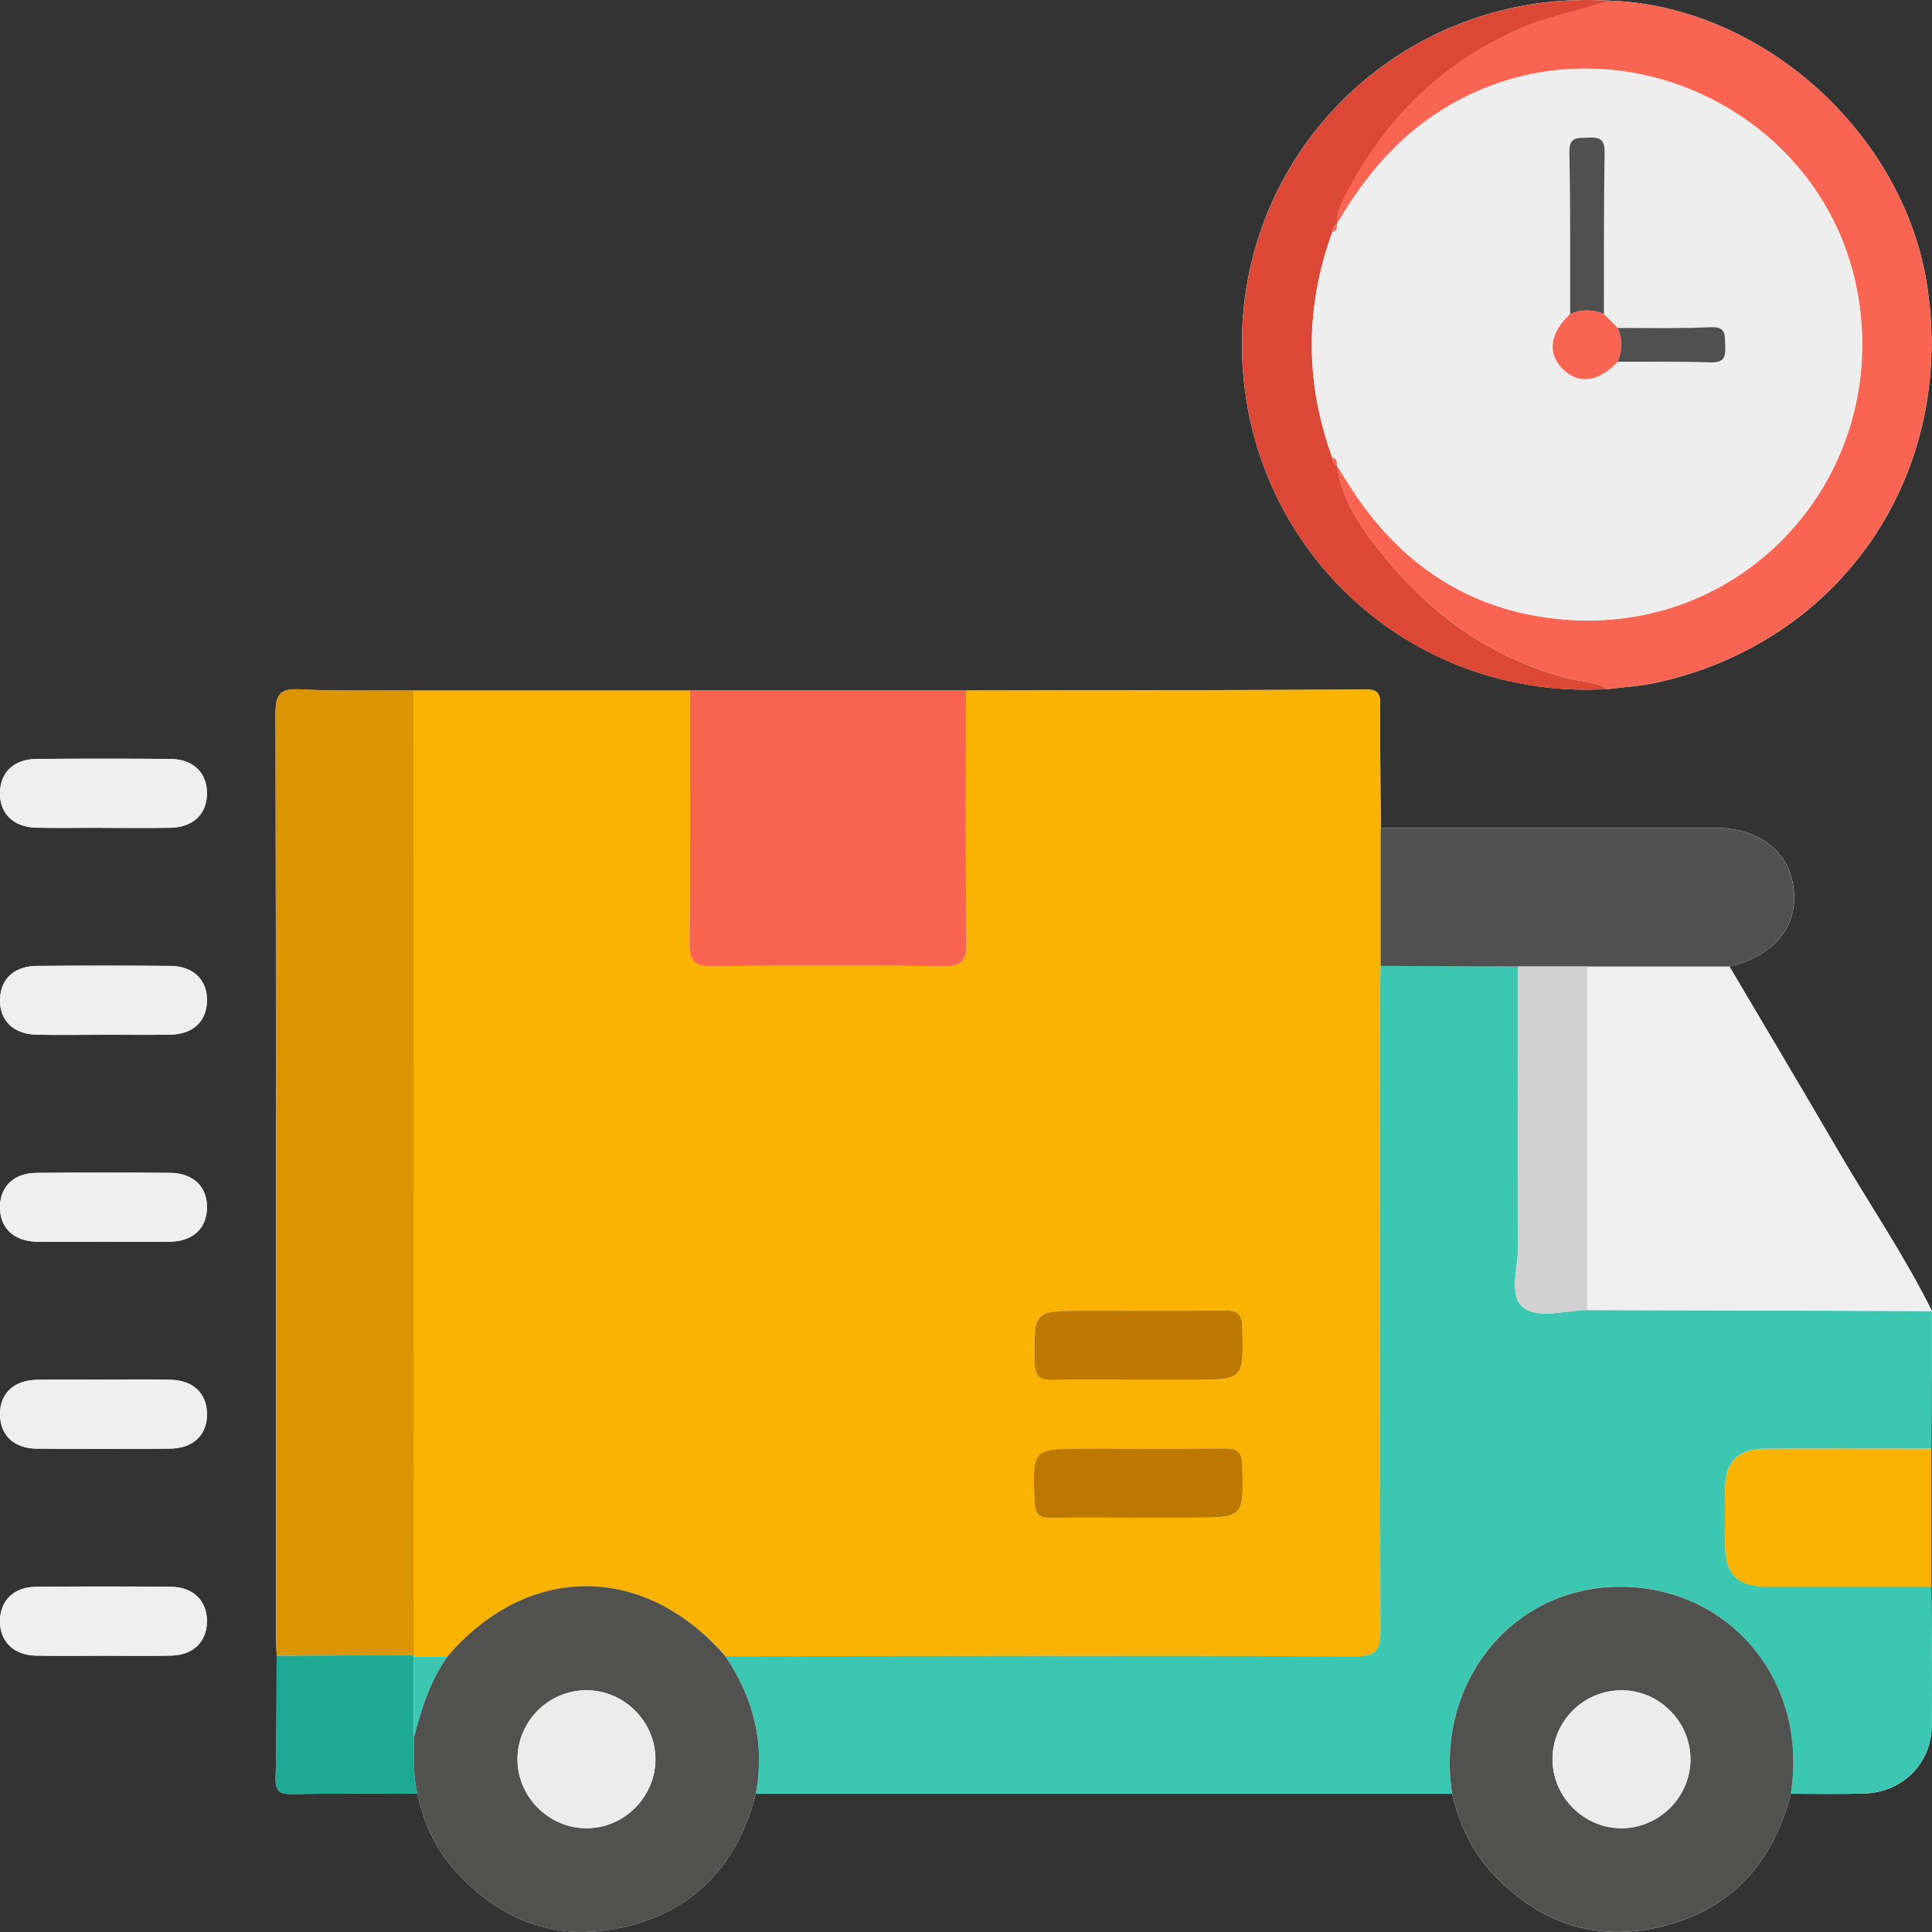 <svg width="50" height="50" viewBox="0 0 50 50" fill="none" xmlns="http://www.w3.org/2000/svg">
<rect x="0" y="0" width="50" height="50" fill="#333333" stroke="none"/>
<g clip-path="url(#clip0_1458_101)">
<path d="M10.802 46.419C10.969 47.196 11.296 47.895 11.838 48.479C13.034 49.767 14.512 50.273 16.22 49.857C18.02 49.417 19.107 48.21 19.559 46.422C25.566 46.422 31.574 46.422 37.58 46.422C37.765 47.19 38.081 47.897 38.624 48.48C39.822 49.767 41.299 50.275 43.007 49.857C44.807 49.417 45.893 48.21 46.346 46.422C46.977 46.422 47.609 46.435 48.24 46.417C49.219 46.391 49.977 45.657 49.993 44.684C50.012 43.477 49.989 42.271 49.983 41.064V37.493C49.987 36.306 49.993 35.117 49.998 33.93C49.276 32.474 48.355 31.133 47.541 29.731C46.622 28.153 45.687 26.586 44.758 25.014C45.911 24.739 46.531 23.992 46.421 23.01C46.31 22.029 45.526 21.423 44.356 21.423C41.482 21.423 38.608 21.423 35.734 21.423C35.728 20.364 35.716 19.305 35.719 18.248C35.719 17.99 35.694 17.845 35.368 17.846C31.912 17.863 28.456 17.866 25 17.872C22.619 17.872 20.236 17.872 17.856 17.872C15.475 17.872 13.093 17.872 10.713 17.872C9.728 17.866 8.741 17.891 7.758 17.841C7.236 17.814 7.13 17.984 7.13 18.48C7.147 26.419 7.141 34.358 7.142 42.296C7.142 42.481 7.154 42.668 7.16 42.852C7.154 43.907 7.164 44.962 7.133 46.015C7.123 46.385 7.267 46.435 7.584 46.429C8.656 46.411 9.73 46.42 10.802 46.42V46.419ZM41.621 17.832C42.025 17.781 42.434 17.759 42.831 17.674C47.63 16.644 50.608 12.31 49.88 7.428C49.285 3.446 45.591 0.133 41.621 0.016C36.45 -0.297 32.142 3.738 32.141 8.894C32.141 14.104 36.429 18.148 41.619 17.83L41.621 17.832ZM2.623 21.423C3.216 21.423 3.81 21.431 4.404 21.422C4.987 21.411 5.342 21.082 5.355 20.558C5.37 20.009 5.008 19.645 4.402 19.641C3.252 19.632 2.102 19.632 0.951 19.641C0.366 19.645 0.012 19.98 -0.001 20.503C-0.016 21.052 0.347 21.41 0.952 21.42C1.508 21.431 2.065 21.422 2.621 21.422L2.623 21.423ZM2.623 26.779C3.216 26.779 3.81 26.787 4.404 26.778C4.988 26.768 5.342 26.439 5.357 25.916C5.372 25.367 5.009 25.003 4.405 24.999C3.255 24.99 2.105 24.99 0.954 24.999C0.369 25.003 0.015 25.337 0 25.861C-0.014 26.41 0.348 26.768 0.952 26.779C1.508 26.79 2.065 26.781 2.621 26.781L2.623 26.779ZM2.679 32.136C3.255 32.136 3.829 32.143 4.405 32.134C4.99 32.124 5.343 31.794 5.357 31.271C5.372 30.722 5.009 30.358 4.404 30.353C3.254 30.344 2.104 30.344 0.952 30.353C0.367 30.358 0.014 30.692 0 31.215C-0.014 31.764 0.348 32.122 0.954 32.134C1.528 32.145 2.104 32.136 2.679 32.136ZM2.687 35.706C2.111 35.706 1.537 35.699 0.961 35.708C0.352 35.718 -0.01 36.07 0.002 36.619C0.012 37.144 0.366 37.483 0.948 37.489C2.098 37.499 3.248 37.498 4.399 37.489C5.008 37.484 5.37 37.126 5.358 36.578C5.348 36.053 4.994 35.718 4.412 35.708C3.838 35.697 3.263 35.705 2.687 35.705V35.706ZM2.652 42.848C3.246 42.848 3.84 42.858 4.433 42.845C5.005 42.833 5.358 42.481 5.357 41.955C5.357 41.428 5.003 41.072 4.43 41.066C3.261 41.054 2.093 41.054 0.924 41.066C0.352 41.072 -0.001 41.43 0 41.956C0 42.483 0.354 42.833 0.927 42.845C1.501 42.857 2.077 42.848 2.652 42.848Z" fill="#FEFEFE"/>
<path d="M10.713 17.87C13.093 17.87 15.475 17.87 17.856 17.87C17.856 20.045 17.874 22.221 17.844 24.396C17.837 24.904 17.993 25.012 18.472 25.006C20.442 24.979 22.414 24.979 24.384 25.006C24.863 25.012 25.02 24.904 25.012 24.396C24.983 22.221 25 20.045 25 17.87C28.456 17.864 31.912 17.863 35.368 17.845C35.694 17.843 35.72 17.988 35.719 18.246C35.714 19.305 35.726 20.364 35.734 21.422C35.734 22.612 35.734 23.804 35.734 24.994C35.728 25.216 35.716 25.439 35.716 25.662C35.716 31.162 35.707 36.661 35.728 42.16C35.729 42.693 35.64 42.869 35.051 42.867C29.626 42.843 24.201 42.86 18.775 42.864C16.676 40.445 13.663 40.445 11.585 42.864C11.295 42.864 11.004 42.867 10.713 42.867L10.717 42.832C10.717 34.512 10.716 26.19 10.714 17.87H10.713ZM29.439 35.708H30.832C32.2 35.708 32.187 35.708 32.151 34.352C32.142 34 32.017 33.912 31.69 33.916C30.483 33.93 29.275 33.922 28.067 33.922C26.743 33.922 26.756 33.922 26.776 35.25C26.781 35.627 26.913 35.724 27.265 35.714C27.988 35.693 28.713 35.708 29.438 35.708H29.439ZM29.438 39.279H30.831C32.199 39.279 32.187 39.279 32.153 37.926C32.144 37.577 32.023 37.484 31.693 37.489C30.486 37.504 29.278 37.495 28.07 37.495C26.71 37.495 26.72 37.495 26.779 38.876C26.792 39.197 26.904 39.291 27.208 39.285C27.951 39.27 28.694 39.28 29.438 39.28V39.279Z" fill="#F9B300"/>
<path d="M18.773 42.863C24.198 42.858 29.625 42.843 35.049 42.866C35.639 42.869 35.728 42.693 35.727 42.159C35.707 36.66 35.715 31.16 35.715 25.661C35.715 25.439 35.727 25.216 35.732 24.993C36.918 24.998 38.102 25.003 39.288 25.009C39.288 27.416 39.278 29.824 39.291 32.231C39.294 32.779 39.041 33.514 39.406 33.824C39.785 34.143 40.504 33.914 41.075 33.903C44.049 33.912 47.022 33.919 49.996 33.928C49.992 35.116 49.986 36.304 49.981 37.492C48.552 37.492 47.123 37.487 45.695 37.493C44.97 37.496 44.652 37.823 44.643 38.552C44.637 39.016 44.639 39.48 44.643 39.944C44.649 40.746 44.955 41.058 45.751 41.061C47.161 41.066 48.572 41.061 49.981 41.061C49.987 42.268 50.013 43.474 49.992 44.681C49.975 45.654 49.218 46.388 48.239 46.414C47.608 46.432 46.977 46.419 46.345 46.419C46.809 43.485 44.74 41.021 41.849 41.063C39.102 41.103 37.133 43.571 37.581 46.419C31.574 46.419 25.566 46.419 19.559 46.419C19.809 45.12 19.501 43.943 18.773 42.86V42.863Z" fill="#3CC7B3"/>
<path d="M10.713 17.87C10.713 26.19 10.715 34.512 10.716 42.832C9.532 42.837 8.346 42.843 7.162 42.849C7.156 42.664 7.144 42.478 7.144 42.293C7.144 34.355 7.148 26.416 7.132 18.477C7.132 17.982 7.236 17.811 7.76 17.837C8.743 17.888 9.729 17.863 10.715 17.869L10.713 17.87Z" fill="#DB9500"/>
<path d="M41.621 0.016C45.592 0.133 49.285 3.445 49.878 7.425C50.608 12.307 47.629 16.641 42.829 17.671C42.432 17.756 42.022 17.778 41.619 17.829C41.294 17.633 40.914 17.644 40.562 17.55C38.65 17.046 37.105 15.967 35.871 14.462C35.295 13.758 34.727 13.005 34.596 12.044C34.754 12.293 34.906 12.546 35.07 12.79C36.402 14.769 38.263 15.896 40.636 16.043C45.19 16.325 48.757 12.395 48.118 7.865C47.41 2.826 41.634 0.146 37.319 2.841C36.133 3.581 35.288 4.613 34.596 5.798C34.576 5.547 34.676 5.32 34.782 5.11C35.787 3.134 37.257 1.644 39.31 0.743C40.059 0.415 40.857 0.277 41.619 0.015L41.621 0.016Z" fill="#F96552"/>
<path d="M49.996 33.93C47.022 33.921 44.049 33.914 41.075 33.905C41.075 30.941 41.075 27.976 41.075 25.012C42.303 25.012 43.529 25.012 44.756 25.012C45.684 26.584 46.621 28.152 47.54 29.73C48.355 31.132 49.274 32.473 49.996 33.928V33.93Z" fill="#EFEFEF"/>
<path d="M37.582 46.422C37.136 43.574 39.103 41.106 41.851 41.066C44.741 41.024 46.81 43.488 46.346 46.422C45.894 48.209 44.808 49.417 43.007 49.855C41.299 50.273 39.822 49.766 38.624 48.479C38.081 47.895 37.765 47.19 37.58 46.42L37.582 46.422ZM43.749 45.531C43.749 44.566 42.957 43.759 41.994 43.744C41 43.73 40.181 44.533 40.178 45.525C40.177 46.489 40.971 47.299 41.934 47.314C42.922 47.33 43.748 46.517 43.749 45.53V45.531Z" fill="#515150"/>
<path d="M18.773 42.863C19.501 43.946 19.808 45.123 19.559 46.422C19.108 48.209 18.022 49.417 16.22 49.857C14.512 50.275 13.034 49.767 11.838 48.479C11.296 47.895 10.97 47.194 10.803 46.419C10.677 45.937 10.725 45.445 10.714 44.957C10.907 44.219 11.129 43.494 11.584 42.864C13.662 40.445 16.675 40.445 18.773 42.864V42.863ZM16.963 45.5C16.949 44.536 16.142 43.743 15.177 43.743C14.185 43.743 13.38 44.562 13.393 45.555C13.407 46.517 14.215 47.314 15.179 47.314C16.166 47.314 16.977 46.489 16.964 45.5H16.963Z" fill="#515150"/>
<path d="M25 17.87C25 20.045 24.983 22.221 25.012 24.396C25.02 24.904 24.863 25.012 24.384 25.006C22.414 24.979 20.442 24.979 18.472 25.006C17.993 25.012 17.837 24.904 17.844 24.396C17.874 22.221 17.856 20.045 17.856 17.87C20.238 17.87 22.62 17.87 25 17.87Z" fill="#F96450"/>
<path d="M44.756 25.013C43.529 25.013 42.303 25.013 41.075 25.013C40.479 25.013 39.883 25.013 39.287 25.013C38.101 25.007 36.917 25.003 35.731 24.997C35.731 23.807 35.731 22.615 35.731 21.425C38.605 21.425 41.479 21.425 44.354 21.425C45.523 21.425 46.308 22.029 46.418 23.012C46.528 23.993 45.908 24.74 44.755 25.015L44.756 25.013Z" fill="#505050"/>
<path d="M34.599 12.047C34.728 13.008 35.297 13.761 35.874 14.465C37.106 15.97 38.651 17.049 40.565 17.553C40.917 17.645 41.297 17.635 41.622 17.832C36.432 18.149 32.142 14.106 32.144 8.896C32.144 3.738 36.451 -0.295 41.624 0.018C40.862 0.282 40.064 0.418 39.315 0.746C37.261 1.647 35.792 3.137 34.787 5.113C34.681 5.323 34.581 5.55 34.6 5.801V5.799C34.511 5.839 34.485 5.916 34.481 6.004C33.774 7.95 33.772 9.897 34.481 11.845C34.485 11.934 34.511 12.01 34.6 12.05L34.599 12.047Z" fill="#DC4835"/>
<path d="M49.981 41.066C48.571 41.066 47.16 41.069 45.751 41.066C44.954 41.063 44.65 40.751 44.643 39.948C44.64 39.484 44.637 39.021 44.643 38.557C44.652 37.827 44.969 37.501 45.694 37.498C47.123 37.49 48.552 37.496 49.981 37.496C49.981 38.687 49.981 39.877 49.981 41.067V41.066Z" fill="#F9B300"/>
<path d="M10.715 44.957C10.725 45.446 10.679 45.937 10.803 46.419C9.729 46.419 8.656 46.411 7.582 46.428C7.266 46.432 7.121 46.381 7.132 46.013C7.163 44.96 7.153 43.905 7.159 42.851C8.343 42.845 9.529 42.839 10.713 42.833L10.709 42.869C10.709 43.565 10.71 44.262 10.712 44.957H10.715Z" fill="#1EA995"/>
<path d="M2.623 21.423C2.066 21.423 1.51 21.431 0.954 21.422C0.348 21.411 -0.014 21.053 0 20.505C0.014 19.981 0.369 19.647 0.952 19.642C2.102 19.633 3.252 19.633 4.404 19.642C5.009 19.647 5.372 20.011 5.357 20.56C5.342 21.083 4.988 21.413 4.405 21.423C3.811 21.434 3.218 21.425 2.624 21.425L2.623 21.423Z" fill="#EFEFEF"/>
<path d="M2.621 26.779C2.065 26.779 1.508 26.787 0.952 26.778C0.348 26.766 -0.016 26.408 0.001 25.859C0.015 25.336 0.369 25.002 0.954 24.997C2.104 24.988 3.254 24.988 4.405 24.997C5.009 25.002 5.373 25.367 5.357 25.914C5.342 26.438 4.988 26.767 4.404 26.776C3.81 26.787 3.216 26.778 2.623 26.778L2.621 26.779Z" fill="#EFEFEF"/>
<path d="M2.678 32.137C2.102 32.137 1.528 32.145 0.952 32.136C0.347 32.125 -0.016 31.767 -0.001 31.217C0.014 30.693 0.367 30.359 0.951 30.355C2.101 30.346 3.251 30.346 4.402 30.355C5.008 30.359 5.37 30.723 5.355 31.272C5.34 31.796 4.987 32.125 4.404 32.136C3.829 32.146 3.254 32.137 2.678 32.137Z" fill="#EFEFEF"/>
<path d="M2.684 35.708C3.259 35.708 3.834 35.699 4.409 35.711C4.991 35.721 5.345 36.056 5.355 36.581C5.367 37.129 5.003 37.486 4.396 37.492C3.246 37.501 2.096 37.501 0.944 37.492C0.363 37.487 0.011 37.149 -0.001 36.622C-0.013 36.073 0.349 35.721 0.958 35.711C1.532 35.702 2.108 35.709 2.684 35.709V35.708Z" fill="#EFEFEF"/>
<path d="M2.651 42.851C2.075 42.851 1.501 42.861 0.925 42.848C0.353 42.836 0.001 42.486 -0.001 41.959C-0.001 41.432 0.351 41.075 0.922 41.069C2.092 41.057 3.26 41.057 4.429 41.069C5.002 41.075 5.354 41.429 5.355 41.958C5.355 42.484 5.003 42.836 4.432 42.848C3.838 42.861 3.245 42.851 2.651 42.851Z" fill="#EFEFEF"/>
<path d="M29.438 35.708C28.713 35.708 27.988 35.693 27.265 35.714C26.913 35.724 26.782 35.626 26.776 35.25C26.758 33.922 26.743 33.922 28.067 33.922C29.275 33.922 30.482 33.931 31.69 33.916C32.017 33.912 32.142 34 32.151 34.352C32.185 35.708 32.199 35.708 30.832 35.708C30.369 35.708 29.903 35.708 29.439 35.708H29.438Z" fill="#BD7800"/>
<path d="M29.436 39.279C28.694 39.279 27.949 39.268 27.206 39.283C26.902 39.289 26.79 39.195 26.777 38.874C26.719 37.492 26.708 37.493 28.069 37.493C29.277 37.493 30.483 37.502 31.692 37.487C32.02 37.483 32.142 37.575 32.151 37.924C32.185 39.279 32.197 39.277 30.829 39.277C30.366 39.277 29.9 39.277 29.436 39.277V39.279Z" fill="#BD7800"/>
<path d="M10.714 44.957C10.714 44.26 10.713 43.564 10.711 42.869C11.002 42.869 11.293 42.866 11.584 42.866C11.129 43.495 10.907 44.22 10.714 44.959V44.957Z" fill="#3CC7B3"/>
<path d="M39.288 25.012C39.885 25.012 40.48 25.012 41.077 25.012C41.077 27.976 41.077 30.941 41.077 33.905C40.505 33.915 39.787 34.145 39.408 33.826C39.042 33.517 39.296 32.78 39.293 32.233C39.279 29.825 39.288 27.418 39.29 25.011L39.288 25.012Z" fill="#D1D1D1"/>
<path d="M34.48 11.845C33.771 9.898 33.773 7.951 34.48 6.004C34.599 5.981 34.597 5.889 34.599 5.799V5.801C35.291 4.616 36.138 3.586 37.322 2.844C41.638 0.149 47.413 2.829 48.121 7.868C48.76 12.398 45.193 16.328 40.64 16.046C38.267 15.9 36.405 14.772 35.073 12.793C34.909 12.549 34.757 12.296 34.599 12.047V12.049C34.597 11.958 34.599 11.865 34.48 11.843V11.845ZM41.867 8.488C41.748 8.368 41.627 8.247 41.508 8.127C41.511 6.733 41.503 5.338 41.526 3.945C41.532 3.599 41.388 3.547 41.099 3.563C40.835 3.578 40.605 3.522 40.614 3.945C40.646 5.338 40.631 6.733 40.634 8.127C40.106 8.624 40.034 9.146 40.441 9.553C40.85 9.962 41.369 9.892 41.866 9.363C42.665 9.365 43.465 9.352 44.264 9.38C44.612 9.392 44.664 9.245 44.648 8.954C44.633 8.69 44.689 8.45 44.264 8.469C43.466 8.508 42.665 8.485 41.866 8.49L41.867 8.488Z" fill="#EFEEEE"/>
<path d="M43.749 45.531C43.749 46.519 42.922 47.33 41.934 47.315C40.972 47.3 40.177 46.49 40.179 45.527C40.18 44.535 40.999 43.729 41.994 43.746C42.958 43.761 43.751 44.568 43.749 45.533V45.531Z" fill="#ECECEC"/>
<path d="M16.963 45.501C16.976 46.49 16.165 47.315 15.177 47.315C14.214 47.315 13.405 46.519 13.392 45.557C13.378 44.563 14.184 43.746 15.176 43.744C16.141 43.744 16.948 44.538 16.961 45.501H16.963Z" fill="#ECECEC"/>
<path d="M34.599 5.799C34.599 5.89 34.599 5.983 34.48 6.004C34.484 5.916 34.509 5.838 34.599 5.799Z" fill="#F96552"/>
<path d="M34.48 11.845C34.599 11.867 34.597 11.959 34.599 12.05C34.509 12.011 34.484 11.934 34.48 11.845Z" fill="#F96552"/>
<path d="M40.635 8.126C40.632 6.731 40.645 5.337 40.615 3.944C40.606 3.52 40.835 3.577 41.1 3.562C41.39 3.545 41.533 3.598 41.527 3.944C41.505 5.337 41.512 6.731 41.509 8.126C41.218 8.004 40.927 8.004 40.635 8.126Z" fill="#505050"/>
<path d="M40.635 8.126C40.926 8.004 41.217 8.004 41.509 8.126C41.628 8.247 41.749 8.368 41.868 8.487C41.992 8.778 41.992 9.069 41.868 9.36C41.372 9.889 40.853 9.959 40.444 9.55C40.037 9.143 40.107 8.623 40.636 8.125L40.635 8.126Z" fill="#F96552"/>
<path d="M41.867 9.361C41.991 9.07 41.992 8.779 41.867 8.488C42.667 8.485 43.468 8.506 44.266 8.468C44.691 8.447 44.633 8.687 44.649 8.952C44.665 9.243 44.613 9.391 44.266 9.379C43.468 9.351 42.667 9.364 41.867 9.361Z" fill="#505050"/>
</g>
<defs>
<clipPath id="clip0_1458_101">
<rect width="50.002" height="50" fill="white" transform="translate(-0.001)"/>
</clipPath>
</defs>
</svg>
